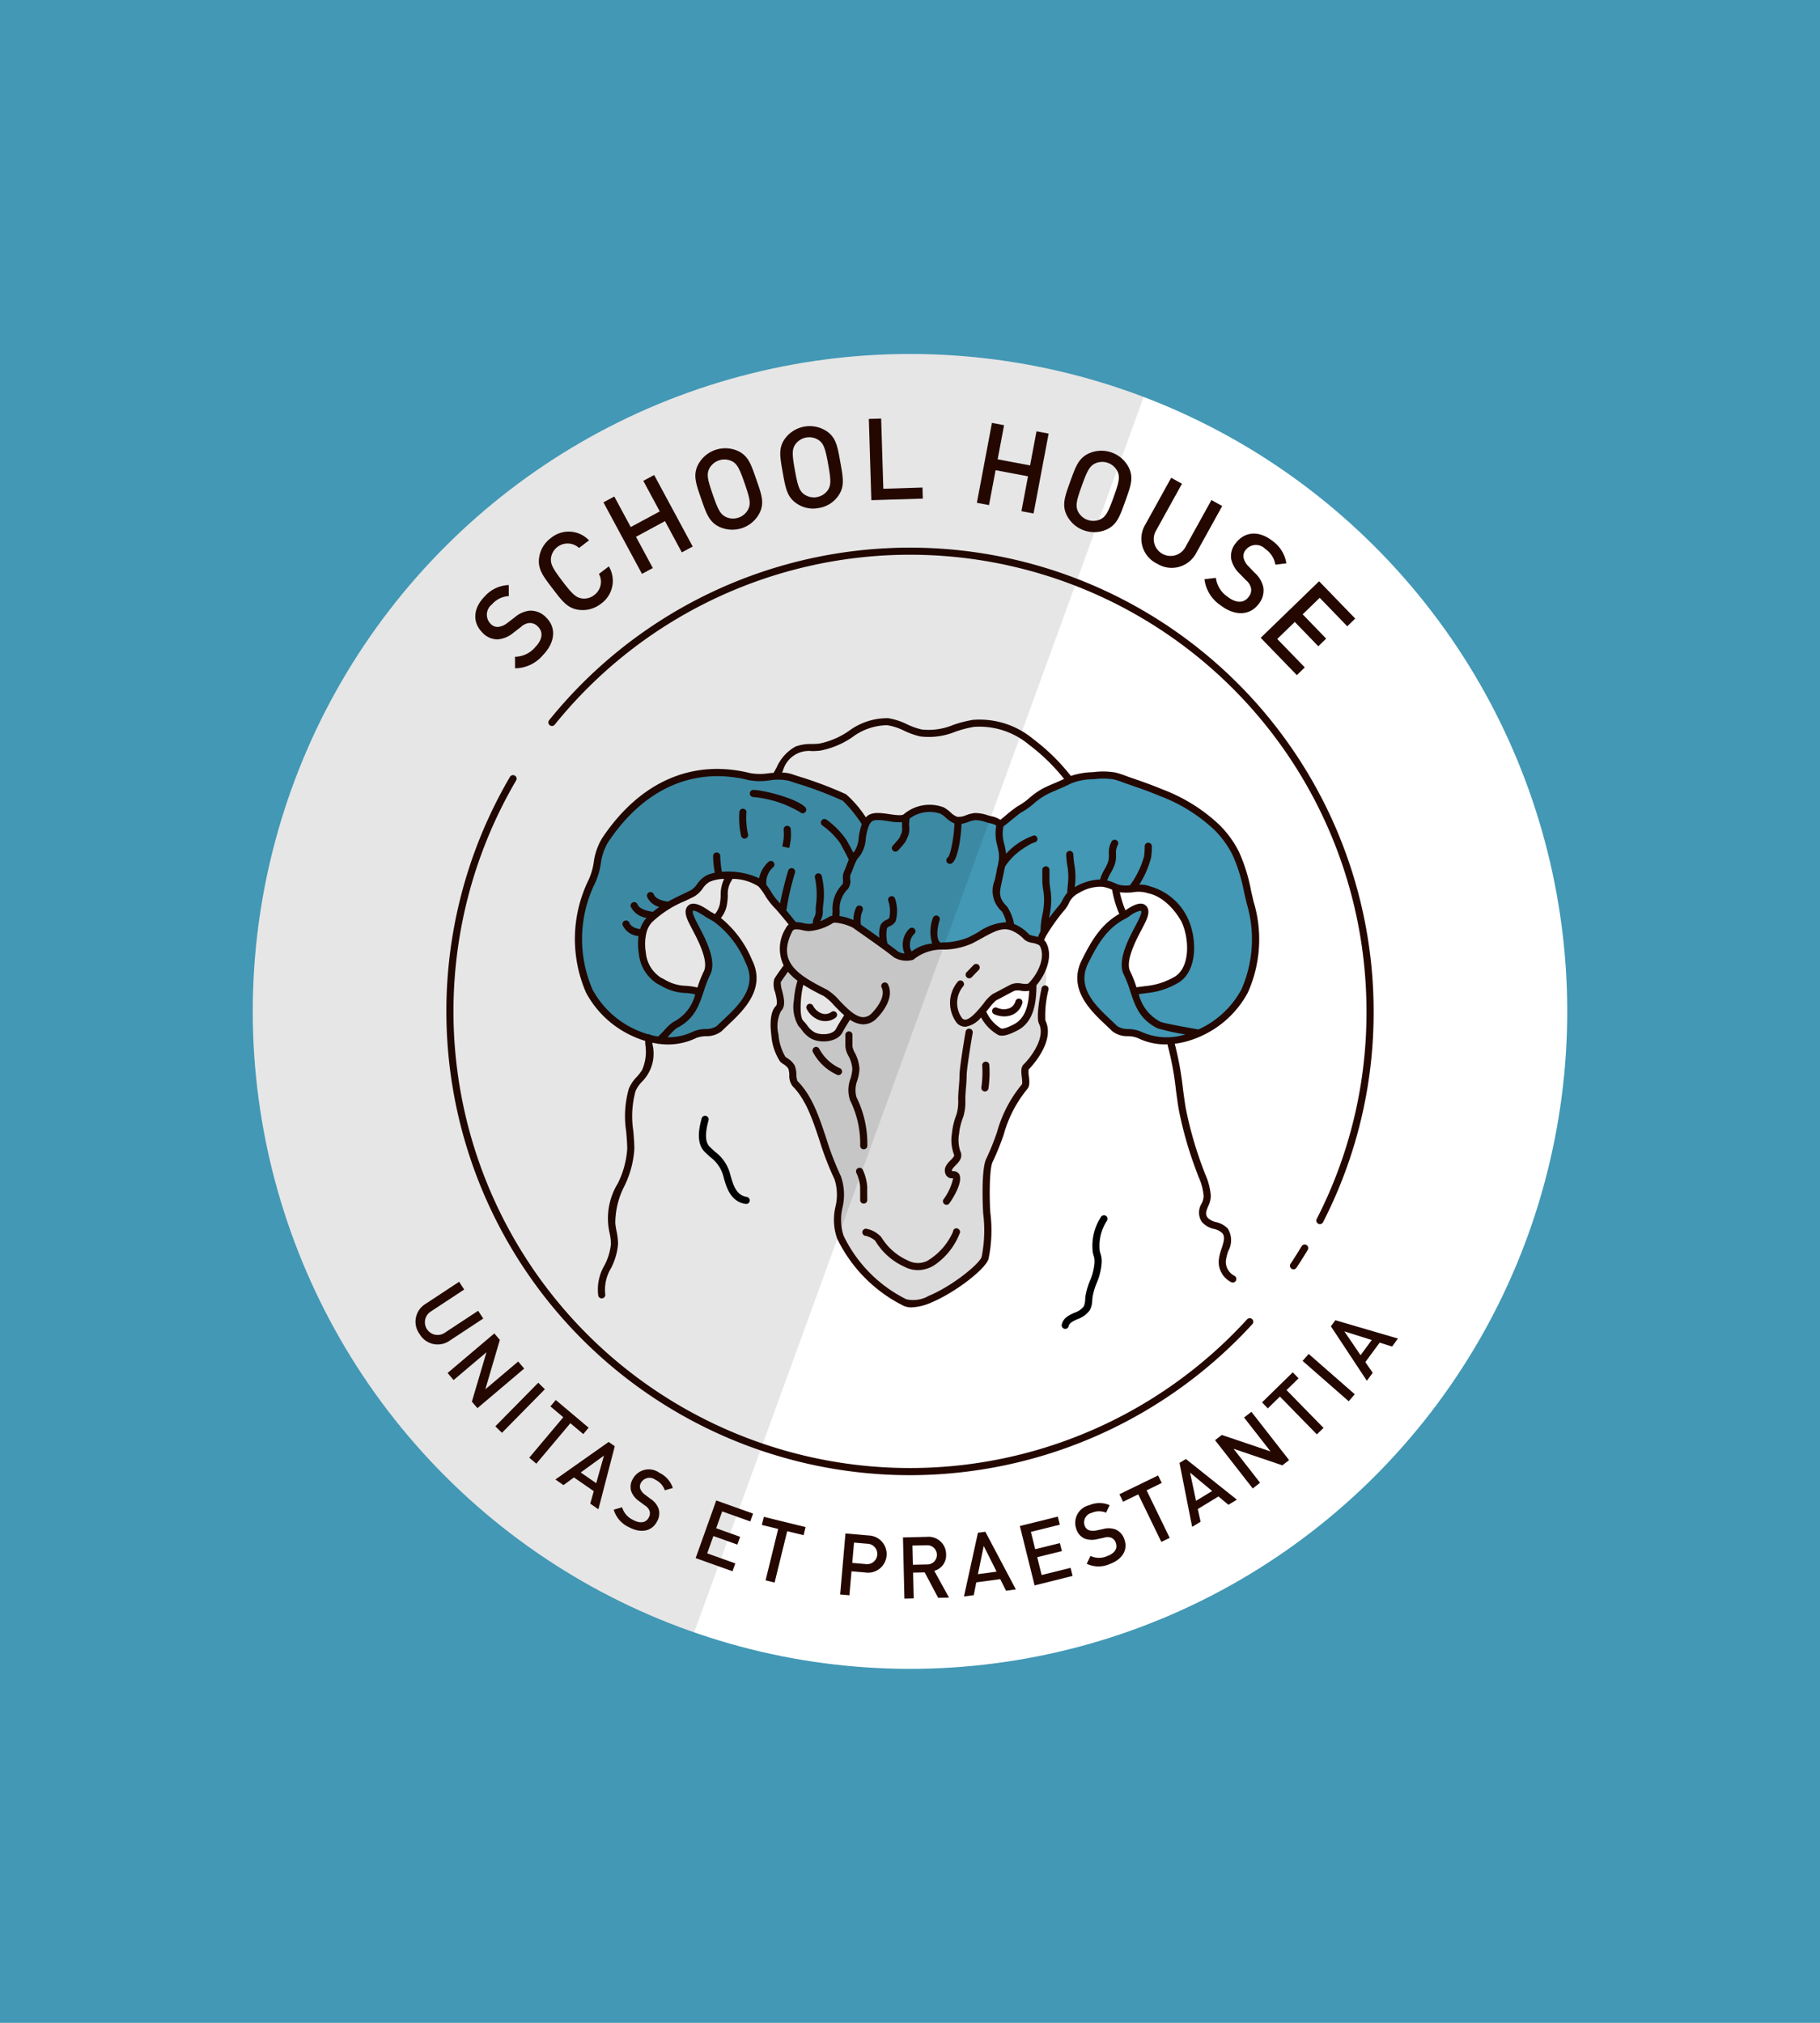 <svg xmlns="http://www.w3.org/2000/svg" viewBox="0 0 180 200" width="180px" height="200px">
	<title>School House logo</title>
  <g style="isolation: isolate">
    <g id="Background">
      <rect width="180" height="200" fill="#4298b5"/>
    </g>
    <g id="School">
      <g id="White_shape" data-name="White shape">
        <circle cx="90" cy="100" r="65" transform="translate(-44.35 92.929) rotate(-45)" fill="#fff"/>
      </g>
      <g id="Symbol">
        <g id="School_fill" data-name="School fill">
          <path d="M123.684,89.389l-.007,0a24.113,24.113,0,0,0-1.465-5,9.846,9.846,0,0,0-1.831-2.531,16.648,16.648,0,0,0-5.515-3.449c-1.02-.426-2.062-.8-3.108-1.153-.5-.17-1.015-.392-1.53-.512a6.941,6.941,0,0,0-1.99-.037,6.678,6.678,0,0,0-2.485.475c-.771.405-1.614.693-2.4,1.085-.991.5-1.642,1.339-2.586,1.811-.168.084-1.811,1.434-1.811,1.434s-.54-.446-.706-.394a1.678,1.678,0,0,1-.656-.164,4.573,4.573,0,0,0-1.426-.184c-.55.137-.992.521-1.536.332-.584-.2-.735-.577-1.453-.937a3.621,3.621,0,0,0-3.534.6c-.642.643-2.953-.5-3.707.258a1.58,1.58,0,0,0-.3.433,16.363,16.363,0,0,0-2.115-2.589,45.081,45.081,0,0,0-5.346-1.982c-1.208-.4-2.81.226-4.054-.087-6.011-1.5-10.9,1.226-14.282,6.3-.847,1.267-.651,2.769-1.294,4.052a12.96,12.96,0,0,0-.257,10.864c1.736,3.473,6.744,6.155,10.431,4.311.682-.339,1.876-.063,2.416-.6,1.474-1.475,4.438-3.626,2.93-6.64-.978-1.955-1.932-3.6-3.878-4.569-.283-.141-1.474-1.114-1.9-.691-.365.365.12,1.19.344,1.639.4.8,1.957,3.418,1.294,4.742a13.527,13.527,0,0,0-.717,1.87,8.156,8.156,0,0,0-1.352-.232,5.356,5.356,0,0,1-2.673-.861c-1.866-.935-2.3-4.687-.948-6.036a14.024,14.024,0,0,1,4.225-2.587c.667-.335.868-1.125,1.552-1.465,1.335-.67,4.433-.28,5.228.517.567.565.859,1.374,1.554,2.069.479.479,1.749,2.081,1.749,2.081a.7.7,0,0,0-.543.419,3.409,3.409,0,0,0-.12,3.475l.008.076s-.877,1.187-1.009,1.451c-.249.5.69,2.155.086,2.759-.87.871-.191,4.38.431,5,.18.178.679.408.863.775.208.417.046,1.339.344,1.638,2.218,2.217,2.609,6.077,4.225,9.313.8,1.6-.554,4.236.26,5.863a13.976,13.976,0,0,0,6.38,6.466c1.827.914,7.5-3.11,7.932-4.4a13.5,13.5,0,0,0,.173-4.4c-.048-.376-.21-4.323.26-5.259,1.171-2.343,1.716-5.51,3.447-7.244.386-.383-.177-1.631.174-1.982.681-.682,2.395-2.828,1.585-4.448-.28-.559.29-3.279.29-3.279s.411-1.735-.146-2.182h0a2.741,2.741,0,0,0,0-2.164.693.693,0,0,0-.235-.263l-.024-.016c-.263-.387,1.745-3.016,1.984-3.255.613-.615.506-1.331,1.639-1.9a3.686,3.686,0,0,1,3.763-.257c.925.462,2.473-.187,3.364.257,0,0,1.926.259,3.469,2.933.936,1.925.918,5.1-.948,6.036a7.122,7.122,0,0,1-2.673.861c-.483.057-1.3.171-1.3.171l-.07.018a13.44,13.44,0,0,0-.7-1.827c-.663-1.324.891-3.938,1.294-4.742.224-.449.709-1.274.344-1.639-.423-.423-1.615.55-1.9.691-1.945.973-2.9,2.614-3.878,4.569-1.508,3.014,1.456,5.165,2.931,6.64.539.54,1.733.264,2.415.6,3.687,1.844,8.695-.838,10.431-4.311A12.619,12.619,0,0,0,123.684,89.389ZM83.01,101.869c-.408.818-1.842.889-2.587.517-.6-.3-.826-.817-1.227-1.218-.682-.681-.247-3.954.113-4.314,0,0,1.609.858,2.652,1.46s.941,1.478,2,1.986C83.958,100.3,83.226,101.434,83.01,101.869Zm17.433-.282c-.173.086-1.116.6-1.552.43a3.91,3.91,0,0,1-1.743-2.077c.077-.1.117-.166.193-.262l.367-.462a4.214,4.214,0,0,1,.863-.89,3.054,3.054,0,0,1,.768-.363,1.058,1.058,0,0,0,.212-.086c.057-.033.107-.078.161-.115a1.891,1.891,0,0,1,1.237-.175,1.509,1.509,0,0,0,1.212-.308C102.161,99.134,101.9,100.857,100.443,101.587Z" fill="#dcdcdc"/>
          <path d="M118.58,102.152m-1.434-11.234c.937,1.925.919,5.1-.948,6.036a7.1,7.1,0,0,1-2.673.861c-.483.057-1.3.172-1.3.172l-.069.018a13.28,13.28,0,0,0-.7-1.828c-.662-1.324.892-3.937,1.3-4.742.223-.449.708-1.274.344-1.638-.424-.424-1.616.549-1.9.69-1.946.973-2.9,2.614-3.878,4.569-1.509,3.015,1.456,5.166,2.93,6.64.54.54,1.734.264,2.415.6,3.687,1.843,8.695-.839,10.432-4.311a12.619,12.619,0,0,0,.588-8.624h-.006a24.085,24.085,0,0,0-1.465-5,9.9,9.9,0,0,0-1.831-2.532,16.668,16.668,0,0,0-5.516-3.449c-1.02-.426-2.061-.8-3.108-1.153-.5-.17-1.014-.391-1.53-.512a7.007,7.007,0,0,0-1.989-.037,6.678,6.678,0,0,0-2.485.475c-.771.405-1.614.693-2.4,1.085-.991.5-1.643,1.34-2.586,1.811-.169.085-1.812,1.459-1.812,1.459,0-.231-.637-.315-.845-.394a12.394,12.394,0,0,0-1.256-.32,10.4,10.4,0,0,0-2.133.3c-.613.081-.825-.6-1.542-.962a3.626,3.626,0,0,0-3.535.6c-.642.642-2.952-.5-3.707.257a1.6,1.6,0,0,0-.3.433h0a16.376,16.376,0,0,0-2.116-2.588,44.947,44.947,0,0,0-5.346-1.983c-1.207-.4-2.809.226-4.053-.086-6.012-1.5-10.9,1.226-14.282,6.3-.848,1.267-.652,2.768-1.294,4.051a12.962,12.962,0,0,0-.258,10.865c1.737,3.472,6.745,6.154,10.432,4.311.681-.34,1.875-.064,2.415-.6,1.474-1.474,4.439-3.625,2.93-6.64-.977-1.955-1.932-3.6-3.878-4.569-.282-.141-1.474-1.114-1.9-.69-.364.364.121,1.189.344,1.638.4.8,1.957,3.418,1.3,4.742a13.764,13.764,0,0,0-.718,1.87,8.159,8.159,0,0,0-1.351-.232,5.353,5.353,0,0,1-2.673-.861c-1.867-.934-2.3-4.687-.948-6.036a14,14,0,0,1,4.224-2.586c.668-.335.868-1.126,1.552-1.465,1.335-.67,4.433-.281,5.229.517.567.565.859,1.374,1.553,2.069.479.478,1.749,2.08,1.749,2.08l.026,0a10.063,10.063,0,0,1,1.416.166,5.06,5.06,0,0,0,2.239-.777,4.066,4.066,0,0,1,2.329.517c.315.243,2.909,2.012,4.054,2.933a2.008,2.008,0,0,0,1.552.171c1.461-1.459,3.94-.634,5.776-1.552,2.263-1.13,3.509-2.44,5.606-.344.24.24.927.222,1.355.48l.023.016c-.262-.388,1.746-3.016,1.985-3.256.613-.615.506-1.33,1.638-1.9a3.688,3.688,0,0,1,3.764-.257c.925.462,2.472-.187,3.363.257,0,0,1.926.26,3.469,2.933" fill="#4298b5"/>
        </g>
        <g>
          <path d="M85.072,118.289l0,.313a.353.353,0,1,0,.7,0v-.322s-.009-.767,0-.893a4.725,4.725,0,0,0-.436-1.72.353.353,0,0,0-.645.288,4.031,4.031,0,0,1,.377,1.386C85.064,117.475,85.072,118.289,85.072,118.289Z" fill="#240800"/>
          <path d="M84.073,108.786a9.66,9.66,0,0,1,1,4.5.353.353,0,0,0,.706,0A10.346,10.346,0,0,0,84.7,108.47a2.655,2.655,0,0,1,.1-1.674,4.7,4.7,0,0,0,.2-1.1,3.714,3.714,0,0,0-.457-1.6,2.045,2.045,0,0,1-.234-.64v-1.085a.353.353,0,1,0-.7,0v1.085a2.316,2.316,0,0,0,.3.941,3.1,3.1,0,0,1,.389,1.3,4.275,4.275,0,0,1-.173.927A3.151,3.151,0,0,0,84.073,108.786Z" fill="#240800"/>
          <path d="M96.1,96.624l.693-.717a.353.353,0,1,0-.507-.491l-.693.717a.353.353,0,0,0,.507.491Z" fill="#240800"/>
          <path d="M85.521,122.172a.34.34,0,0,0,.132.02,2.483,2.483,0,0,1,.89.459,6.5,6.5,0,0,0,2.934,2.609,2.9,2.9,0,0,0,1.308.32,3.107,3.107,0,0,0,1.64-.5,6.775,6.775,0,0,0,2.532-3.248.38.38,0,0,0-.348-.387.321.321,0,0,0-.349.318,6.224,6.224,0,0,1-2.586,2.916,2.1,2.1,0,0,1-1.882-.053,5.818,5.818,0,0,1-2.618-2.293,2.642,2.642,0,0,0-1.545-.853.371.371,0,0,0-.322.238A.354.354,0,0,0,85.521,122.172Z" fill="#240800"/>
          <path d="M81.027,103.7a.353.353,0,0,0-.627.325,5.063,5.063,0,0,0,2.408,2.25.341.341,0,0,0,.118.021.353.353,0,0,0,.118-.686A4.409,4.409,0,0,1,81.027,103.7Z" fill="#240800"/>
          <path d="M94.865,111.991a6.057,6.057,0,0,1,.369-1.477l.051-.148a5.132,5.132,0,0,0,.187-1.678c0-.374.031-.744.064-1.136s.066-.792.066-1.2c0-.627.39-3.044.6-4.235A.353.353,0,1,0,95.5,102c-.025.142-.606,3.512-.606,4.355,0,.375-.031.746-.064,1.138s-.066.792-.066,1.208a4.46,4.46,0,0,1-.151,1.438l-.05.147a6.716,6.716,0,0,0-.4,1.642l-.009.1a4.014,4.014,0,0,0,.178,2.072c.081.164.027.268-.322.617-.313.315-.787.79-.454,1.455a.686.686,0,0,0,.66.33.427.427,0,0,1,.049,0,5.38,5.38,0,0,1-.92,2.037.36.36,0,0,0-.052.079.354.354,0,0,0,.54.429,1.045,1.045,0,0,0,.095-.122h0c.327-.456,1.328-2.05.948-2.812a.659.659,0,0,0-.64-.317l-.076,0c-.044-.143.037-.264.349-.578s.777-.779.453-1.431a3.543,3.543,0,0,1-.107-1.692Z" fill="#240800"/>
          <path d="M97.359,107.91a.353.353,0,0,0,.4-.3,11.21,11.21,0,0,0,.085-2.343.353.353,0,0,0-.7.109,10.265,10.265,0,0,1-.088,2.141A.353.353,0,0,0,97.359,107.91Z" fill="#240800"/>
          <path d="M73.818,80.394a.353.353,0,0,0-.685-.172,8.158,8.158,0,0,0,.158,2.409.352.352,0,0,0,.346.286.311.311,0,0,0,.067-.007.353.353,0,0,0,.279-.413A7.486,7.486,0,0,1,73.818,80.394Z" fill="#240800"/>
          <path d="M74.537,78.1a.353.353,0,1,0-.033.705,10.95,10.95,0,0,1,4.632,1.5.353.353,0,0,0,.5-.5C78.789,78.963,75.738,78.158,74.537,78.1Z" fill="#240800"/>
          <path d="M77.826,81.65a.352.352,0,0,0-.322.381,5.284,5.284,0,0,1,0,.905c-.05.353-.134.755-.135.759l.691.145s.09-.43.143-.806a6.089,6.089,0,0,0,0-1.063A.348.348,0,0,0,77.826,81.65Z" fill="#240800"/>
          <path d="M100.846,98.741a.355.355,0,0,0-.421.268,1.024,1.024,0,0,1-.686.708,1.6,1.6,0,0,1-1.113-.076.353.353,0,1,0-.271.651,2.492,2.492,0,0,0,.954.2,2.068,2.068,0,0,0,.654-.1,1.74,1.74,0,0,0,1.15-1.224A.352.352,0,0,0,100.846,98.741Z" fill="#240800"/>
          <path d="M81,100.852a1.808,1.808,0,0,0,.614.107,1.667,1.667,0,0,0,1.047-.353.353.353,0,0,0-.445-.548,1.024,1.024,0,0,1-.977.13,1.618,1.618,0,0,1-.827-.749.353.353,0,1,0-.616.344A2.293,2.293,0,0,0,81,100.852Z" fill="#240800"/>
          <path d="M123.408,98.148a12.874,12.874,0,0,0,.613-8.874.226.226,0,0,0-.011-.022c-.1-.4-.192-.8-.282-1.2a16.729,16.729,0,0,0-1.2-3.846,10.241,10.241,0,0,0-1.9-2.622A16.756,16.756,0,0,0,115,78.06c-1.107-.462-2.2-.846-3.131-1.161-.155-.053-.312-.111-.469-.169a9.364,9.364,0,0,0-1.094-.352,7.273,7.273,0,0,0-2.1-.046l-.2.015a7.545,7.545,0,0,0-2.1.37,19.854,19.854,0,0,0-3.715-3.644,8.3,8.3,0,0,0-5.967-1.9,11.886,11.886,0,0,0-1.946.5,6.3,6.3,0,0,1-3.127.451,6.852,6.852,0,0,1-1.452-.516,6.513,6.513,0,0,0-1.861-.6,6.377,6.377,0,0,0-3.913,1.283,7.933,7.933,0,0,1-2.891,1.229c-.246.03-.5.036-.747.042a4.246,4.246,0,0,0-1.607.25,4.359,4.359,0,0,0-1.878,2.078l-.287.519c-.163.013-.326.027-.488.043a5.57,5.57,0,0,1-1.823-.01c-5.733-1.436-10.937.855-14.661,6.442a6.122,6.122,0,0,0-.82,2.369,6.562,6.562,0,0,1-.5,1.721,13.294,13.294,0,0,0-.258,11.18,9.808,9.808,0,0,0,4.655,4.313,9.567,9.567,0,0,0,1.19.448c.005.125.009.25.015.375a4.493,4.493,0,0,1-.316,2.488,4.544,4.544,0,0,1-.537.7,3.712,3.712,0,0,0-.782,1.169,9.959,9.959,0,0,0-.258,4.235c.049.6.1,1.175.1,1.732a9.026,9.026,0,0,1-.928,3.388,6.587,6.587,0,0,0-.821,4.878A5.386,5.386,0,0,1,60.422,123a5.72,5.72,0,0,1-.643,2.11,4.706,4.706,0,0,0-.612,2.989.353.353,0,0,0,.343.273.363.363,0,0,0,.08-.009.354.354,0,0,0,.265-.423,4.135,4.135,0,0,1,.569-2.543,6.356,6.356,0,0,0,.7-2.379,6.025,6.025,0,0,0-.146-1.273c-.049-.263-.1-.527-.123-.793a7.989,7.989,0,0,1,.9-3.685,9.69,9.69,0,0,0,.981-3.658c0-.586-.05-1.2-.1-1.789a9.458,9.458,0,0,1,.218-3.939,3.163,3.163,0,0,1,.65-.943,3.918,3.918,0,0,0,1.027-3.685c0-.053,0-.106-.007-.16.157.033.314.065.47.088a.341.341,0,0,0,.184.025,6.4,6.4,0,0,0,3.692-.584,2.859,2.859,0,0,1,.944-.174,2.389,2.389,0,0,0,1.564-.5c.182-.182.387-.374.6-.577,1.525-1.432,3.831-3.6,2.394-6.47A10.6,10.6,0,0,0,71.3,90.763a2.944,2.944,0,0,0,.56-1.148,5.894,5.894,0,0,0,.121-1.068,2.429,2.429,0,0,1,.379-1.5.35.35,0,0,0,.073-.15A4.758,4.758,0,0,1,75,87.636a2.487,2.487,0,0,1,.2.221l.01.013a7.756,7.756,0,0,1,.44.639,6.744,6.744,0,0,0,.905,1.195c.325.324,1.045,1.207,1.444,1.7a1.171,1.171,0,0,0-.3.391,3.784,3.784,0,0,0-.194,3.653c-.261.357-.81,1.116-.927,1.349a2.056,2.056,0,0,0,.08,1.3c.121.489.287,1.158.073,1.372-.633.632-.55,2.081-.445,2.889a5.483,5.483,0,0,0,.877,2.612,2.317,2.317,0,0,0,.3.231,1.549,1.549,0,0,1,.5.451,2.138,2.138,0,0,1,.1.624,1.706,1.706,0,0,0,.316,1.106c1.323,1.324,1.979,3.292,2.673,5.377a29.007,29.007,0,0,0,1.485,3.844,4.99,4.99,0,0,1,.092,2.705,5.591,5.591,0,0,0,.168,3.159,14.432,14.432,0,0,0,6.538,6.624,1.8,1.8,0,0,0,.815.17,5.326,5.326,0,0,0,1.956-.479c2.29-.951,5.3-3.237,5.654-4.292a13.766,13.766,0,0,0,.188-4.555c-.056-.441-.178-4.252.225-5.056a25.677,25.677,0,0,0,1.1-2.717,12.215,12.215,0,0,1,2.283-4.435c.319-.317.257-.829.2-1.323a2.154,2.154,0,0,1-.023-.66c.111-.111,2.706-2.744,1.652-4.856a10.154,10.154,0,0,1,.319-3.048.353.353,0,0,0-.69-.145c-.14.667-.571,2.89-.26,3.509.664,1.329-.7,3.224-1.52,4.041-.293.293-.234.776-.178,1.243.026.213.079.656,0,.739a12.675,12.675,0,0,0-2.448,4.7,25.313,25.313,0,0,1-1.065,2.64c-.548,1.091-.326,5.217-.3,5.462a13.319,13.319,0,0,1-.158,4.241c-.239.718-2.925,2.9-5.254,3.864a3.066,3.066,0,0,1-2.185.33,13.56,13.56,0,0,1-6.223-6.309,5.152,5.152,0,0,1-.1-2.753,5.524,5.524,0,0,0-.16-3.11,28.568,28.568,0,0,1-1.448-3.752c-.721-2.165-1.4-4.211-2.843-5.653a1.84,1.84,0,0,1-.111-.654,2.424,2.424,0,0,0-.168-.893,2.075,2.075,0,0,0-.727-.716,1.68,1.68,0,0,1-.2-.15,5.135,5.135,0,0,1-.674-2.2,3.327,3.327,0,0,1,.244-2.3c.5-.5.292-1.315.113-2.039a2.791,2.791,0,0,1-.134-.812c.064-.126.4-.607.717-1.042a5.661,5.661,0,0,0,.938.887,8.555,8.555,0,0,0-.348,1.909,3.762,3.762,0,0,0,.437,2.552,4.349,4.349,0,0,1,.33.389,2.875,2.875,0,0,0,.989.9c.879.438,2.551.347,3.06-.676.137-.275.5-.859.73-1.223a2.42,2.42,0,0,0,1.3.459h.017a1.872,1.872,0,0,0,1.341-.61c.308-.309,1.807-1.923,1.1-3.338a.352.352,0,1,0-.631.314c.5,1.006-.817,2.374-.968,2.526a1.182,1.182,0,0,1-.842.4h-.01c-.777-.008-1.65-.914-2.351-1.643a5.456,5.456,0,0,0-1.219-1.068c-2.965-1.484-4.95-2.764-3.465-5.736a.375.375,0,0,1,.276-.227l.028-.005a2.211,2.211,0,0,1,.7.076,3.367,3.367,0,0,0,.668.093,5.156,5.156,0,0,0,2.384-.808.45.45,0,0,1,.194-.027.37.37,0,0,0,.048.008.3.3,0,0,0,.073,0,4.9,4.9,0,0,1,1.655.495c.045.035.137.1.266.193l.01.007.539.38c.913.64,2.442,1.712,3.232,2.348a2.447,2.447,0,0,0,1.859.252.377.377,0,0,0,.057-.028.454.454,0,0,0,.107-.078,4.443,4.443,0,0,1,2.951-.911A7.278,7.278,0,0,0,96.1,93.3c.367-.184.708-.372,1.031-.55,1.1-.606,1.874-1.034,2.72-.811a.355.355,0,0,0,.086.025,3.477,3.477,0,0,1,1.361.926,1.606,1.606,0,0,0,.8.334,2.228,2.228,0,0,1,.622.2l.019.013a.364.364,0,0,1,.126.134c.507,1.018-.1,2.49-.964,3.459l-.017.018c-.053.059-.106.115-.16.169-.1.1-.391.067-.668.033a1.837,1.837,0,0,0-1.052.074c-.308.154-.622.322-.936.49-.292.157-.585.314-.874.458a3.657,3.657,0,0,0-.911.939c-.508.625-1.275,1.571-1.807,1.6a.4.4,0,0,1-.324-.142,2.562,2.562,0,0,1,.086-3.125.353.353,0,1,0-.5-.5,3.263,3.263,0,0,0-.086,4.123,1.128,1.128,0,0,0,.86.348,2.53,2.53,0,0,0,1.516-.924,4.3,4.3,0,0,0,1.728,1.751c.382.148.936.018,1.837-.444,1.645-.824,1.9-2.715,1.913-4.49,1-1.168,1.626-2.873.989-4.153a1.016,1.016,0,0,0-.229-.3,2.956,2.956,0,0,1,.283-.573.357.357,0,0,0,.033-.056,19.18,19.18,0,0,1,1.572-2.2,3.109,3.109,0,0,0,.546-.794,2.019,2.019,0,0,1,1-1.038,4.04,4.04,0,0,1,2.316-.617.338.338,0,0,0,.072.01,3.349,3.349,0,0,1,.9.282,10.557,10.557,0,0,0,.684,2.336c.009.02.028.029.04.046C108.875,91.4,107.933,93.034,107,94.9c-1.438,2.873.868,5.038,2.394,6.471.216.2.421.4.6.576a2.389,2.389,0,0,0,1.564.5,2.847,2.847,0,0,1,.943.174,6.213,6.213,0,0,0,2.8.641c.051,0,.1-.008.155-.01a28.829,28.829,0,0,1,.848,4.556c.1.717.187,1.382.28,1.914a37.7,37.7,0,0,0,1.738,6.062c.072.2.148.4.223.592a5.678,5.678,0,0,1,.5,1.9,1.9,1.9,0,0,1-.206.727,1.671,1.671,0,0,0,.018,1.8,2.188,2.188,0,0,0,1.2.7,1.76,1.76,0,0,1,.835.425c.282.343.159.8-.076,1.523a4.82,4.82,0,0,0-.285,1.214,2.25,2.25,0,0,0,1.24,2.105.346.346,0,0,0,.153.035.353.353,0,0,0,.153-.671,1.549,1.549,0,0,1-.842-1.429,4.376,4.376,0,0,1,.252-1.035,2.188,2.188,0,0,0-.05-2.189,2.309,2.309,0,0,0-1.166-.65,1.634,1.634,0,0,1-.844-.447c-.246-.339-.143-.63.061-1.116a2.461,2.461,0,0,0,.262-1.019,6.343,6.343,0,0,0-.548-2.137c-.073-.188-.147-.378-.217-.573a37.17,37.17,0,0,1-1.707-5.947c-.092-.525-.18-1.18-.276-1.886a31.583,31.583,0,0,0-.819-4.509,8.86,8.86,0,0,0,2.572-.74A9.81,9.81,0,0,0,123.408,98.148Zm-43.957-.774a21.406,21.406,0,0,0,2.019,1.105,5.342,5.342,0,0,1,1.026.927c.3.316.637.662.993.969-.233.367-.64,1.02-.8,1.338-.306.614-1.516.658-2.113.36a2.207,2.207,0,0,1-.75-.7,4.851,4.851,0,0,0-.386-.452C79,100.483,79.209,98.22,79.451,97.374Zm20.781,3.923c-.912.47-1.173.41-1.217.393a3.734,3.734,0,0,1-1.475-1.67c.1-.121.2-.242.294-.359a4.932,4.932,0,0,1,.679-.752c.3-.148.593-.307.891-.467s.616-.33.918-.48a1.39,1.39,0,0,1,.65-.006,2.321,2.321,0,0,0,.819,0C101.73,99.343,101.428,100.7,100.232,101.3ZM77.426,76.226a2.668,2.668,0,0,1,2.884-1.965,7.907,7.907,0,0,0,.816-.047,8.433,8.433,0,0,0,3.162-1.321,5.843,5.843,0,0,1,3.476-1.19,5.9,5.9,0,0,1,1.657.545,7.453,7.453,0,0,0,1.6.563A6.918,6.918,0,0,0,94.5,72.34a11.088,11.088,0,0,1,1.83-.474,7.639,7.639,0,0,1,5.455,1.779,19.014,19.014,0,0,1,3.456,3.369c-.3.14-.6.274-.9.4-.386.163-.771.327-1.144.513a7.5,7.5,0,0,0-1.39.969,6.539,6.539,0,0,1-1.2.842,13.469,13.469,0,0,0-1.238.97c-.174.142-.329.269-.433.352a2.269,2.269,0,0,0-.9-.359c-.1-.023-.2-.045-.279-.07a3.909,3.909,0,0,0-1.341-.246,3.212,3.212,0,0,0-.855.21,1.766,1.766,0,0,1-.9.162A1.977,1.977,0,0,1,94,80.311a3.349,3.349,0,0,0-.663-.485,3.943,3.943,0,0,0-3.937.666l-.007.006c-.186.181-.868.079-1.418,0-.87-.128-1.769-.262-2.287.257-.019.019-.038.039-.056.059a10.9,10.9,0,0,0-1.952-2.281,37.663,37.663,0,0,0-4.71-1.776l-.682-.225a3.345,3.345,0,0,0-.95-.149ZM73.752,95.215c1.2,2.4-.709,4.2-2.245,5.641-.222.208-.432.406-.619.592a1.953,1.953,0,0,1-1.123.291,3.317,3.317,0,0,0-1.2.247,5.5,5.5,0,0,1-2.55.565l.184-.2a6.064,6.064,0,0,1,.7-.685c1.785-.893,2.227-2.23,2.7-3.646a12.418,12.418,0,0,1,.653-1.687c.669-1.336-.5-3.542-1.123-4.727-.068-.13-.127-.241-.171-.329l-.077-.152c-.318-.62-.431-.983-.337-1.078.076-.035.327-.008,1.184.561a3.367,3.367,0,0,0,.31.193,6.131,6.131,0,0,1,.579.336l.018.011A9.511,9.511,0,0,1,73.752,95.215Zm-2.475-6.7a5.287,5.287,0,0,1-.1.941,2.239,2.239,0,0,1-.475.925c-.118-.068-.227-.141-.353-.2-.049-.025-.131-.081-.234-.149-.572-.381-1.529-1.017-2.071-.475-.509.509-.079,1.347.2,1.9l.073.145c.047.092.108.208.179.343.486.919,1.623,3.07,1.116,4.083a11.86,11.86,0,0,0-.636,1.611,6.215,6.215,0,0,0-1.118-.168,4.318,4.318,0,0,1-2.191-.659l-.324-.165a3.286,3.286,0,0,1-1.472-2.488,4.844,4.844,0,0,1,.03-1.8.319.319,0,0,0,.019-.081,2.351,2.351,0,0,1,.567-1.1,10.576,10.576,0,0,1,3.271-2.1c.277-.133.563-.27.862-.419a2.664,2.664,0,0,0,.885-.824,2.086,2.086,0,0,1,.667-.642,3.724,3.724,0,0,1,1.445-.294A3.578,3.578,0,0,0,71.277,88.511Zm11.065,1.58c-.007.144-.014.294-.025.454a.984.984,0,0,0-.272.073,6.193,6.193,0,0,1-.922.463.306.306,0,0,1,.028-.063,1.846,1.846,0,0,0,.225-1.046c0-.075.012-.217.026-.4a7.791,7.791,0,0,0-.139-3.009.352.352,0,0,0-.652.268,8.072,8.072,0,0,1,.088,2.686c-.016.211-.028.372-.028.457a1.185,1.185,0,0,1-.121.676,1.3,1.3,0,0,0-.161.655,2.229,2.229,0,0,1-.925-.038,3.044,3.044,0,0,0-.757-.1c-.187-.234-.568-.708-.936-1.147a25.4,25.4,0,0,1,.865-3.765.353.353,0,0,0-.675-.2,33.238,33.238,0,0,0-.81,3.259c-.037-.039-.071-.075-.1-.106a6.146,6.146,0,0,1-.81-1.077c-.145-.226-.285-.444-.443-.649a1.989,1.989,0,0,1,.684-1.753.353.353,0,0,0-.457-.537,3.006,3.006,0,0,0-.95,1.638,7.32,7.32,0,0,0-3.678-.634,9.363,9.363,0,0,1-.163-1.567.353.353,0,1,0-.706,0,9.351,9.351,0,0,0,.17,1.658,3.316,3.316,0,0,0-.835.268,2.688,2.688,0,0,0-.909.841,2.017,2.017,0,0,1-.644.625c-.294.147-.577.282-.851.414-.483.232-.942.452-1.386.7-.4-.037-1.22-.21-1.407-.709a.353.353,0,1,0-.661.248,1.8,1.8,0,0,0,1.2.995c-.209.143-.416.3-.622.474-.444-.048-1.349-.242-1.531-.729a.353.353,0,0,0-.661.248,2.065,2.065,0,0,0,1.549,1.086,2.927,2.927,0,0,0-.629,1.112c-.339-.048-.9-.192-1.066-.628a.353.353,0,0,0-.661.248,1.9,1.9,0,0,0,1.571,1.07,5.672,5.672,0,0,0,.026,1.721,3.966,3.966,0,0,0,1.853,3.006l.318.162a5,5,0,0,0,2.512.737,5.384,5.384,0,0,1,.893.135,4.182,4.182,0,0,1-2.172,2.733,4.358,4.358,0,0,0-.9.835c-.189.2-.461.493-.6.6a7.348,7.348,0,0,1-.721-.151.4.4,0,0,0-.213-.077.329.329,0,0,0-.043.009,8.848,8.848,0,0,1-1.189-.438,9.077,9.077,0,0,1-4.315-3.986,12.545,12.545,0,0,1,.258-10.548,7.246,7.246,0,0,0,.558-1.9,5.475,5.475,0,0,1,.714-2.111c2.86-4.291,6.624-6.542,10.816-6.542a12.718,12.718,0,0,1,3.086.392,6.171,6.171,0,0,0,2.063.028,4.963,4.963,0,0,1,1.965.052l.684.226a37.219,37.219,0,0,1,4.616,1.737,14,14,0,0,1,1.87,2.312,6.529,6.529,0,0,0-.307,1.318,2.82,2.82,0,0,1-.447,1.41c-.029.03-.058.06-.085.09-.113-.227-.263-.506-.453-.852-.084-.151-.154-.278-.192-.354a8.136,8.136,0,0,0-2.012-2.061.353.353,0,0,0-.412.573,7.274,7.274,0,0,1,1.794,1.8c.041.082.115.217.2.377.168.307.544.991.625,1.228-.084.184-.155.373-.226.56a6.532,6.532,0,0,1-.257.622,1.6,1.6,0,0,0-.092.758,1.836,1.836,0,0,1-.016.445A3.426,3.426,0,0,0,82.342,90.091Zm14.446,2.046c-.314.173-.647.357-1.006.536a6.772,6.772,0,0,1-2.473.5l-.3.024c-.52-.385-.251-1.73-.084-2.2a.353.353,0,1,0-.665-.236,4,4,0,0,0-.069,2.524,3.928,3.928,0,0,0-2.029.787,1.222,1.222,0,0,1-.173-.684,1.483,1.483,0,0,1,.406-1.032.353.353,0,1,0-.432-.558,2.163,2.163,0,0,0-.679,1.574,1.976,1.976,0,0,0,.18.892,1.45,1.45,0,0,1-.629-.172c-.287-.231-.659-.511-1.063-.806a3.676,3.676,0,0,1-.05-1.52.736.736,0,0,1,.288-.2,1.182,1.182,0,0,0,.572-.489,3.834,3.834,0,0,0-.063-2.242.353.353,0,0,0-.676.2,3.19,3.19,0,0,1,.109,1.724.779.779,0,0,1-.268.179,1.228,1.228,0,0,0-.593.511,2.644,2.644,0,0,0-.11,1.265c-.5-.359-1-.71-1.415-1l-.418-.293a2.621,2.621,0,0,1,.152-1.37.353.353,0,0,0-.619-.34,2.688,2.688,0,0,0-.266,1.251,5.952,5.952,0,0,0-1.39-.4c.01-.155.017-.3.024-.441a2.732,2.732,0,0,1,.812-2.234,1.26,1.26,0,0,0,.222-.966,1.564,1.564,0,0,1,.018-.419,7.32,7.32,0,0,0,.287-.689c.078-.207.153-.408.242-.592l.013-.025a1.833,1.833,0,0,1,.34-.5,3.252,3.252,0,0,0,.645-1.8,5.071,5.071,0,0,1,.323-1.3l.015-.031a1.246,1.246,0,0,1,.224-.323c.266-.267,1.02-.156,1.685-.057a5.512,5.512,0,0,0,1.34.1c-.009.189,0,.358,0,.508a1.279,1.279,0,0,1-.059.6c-.06.119-.094.2-.123.274-.07.173-.1.244-.742.948a.353.353,0,0,0,.521.476c.695-.761.764-.884.875-1.158.024-.059.051-.128.1-.225a1.816,1.816,0,0,0,.133-.94,3.339,3.339,0,0,1,.046-.844,3.325,3.325,0,0,1,3.056-.472,2.839,2.839,0,0,1,.516.387,2.7,2.7,0,0,0,.854.569c.011.8-.32,3.1-.654,3.367a.353.353,0,1,0,.437.554c.63-.5.9-2.926.914-3.874a4.178,4.178,0,0,0,.7-.2,2.65,2.65,0,0,1,.664-.172,3.2,3.2,0,0,1,1.09.213c.1.031.213.058.336.086.577.131.664.207.639.328a4.212,4.212,0,0,0,.12,1.909c.046.2.093.4.131.623a3.019,3.019,0,0,1-.017.981c-.026.163-.059.325-.1.485a2.065,2.065,0,0,0-.08.416l-.086.407c-.036.179-.073.347-.108.5a2.716,2.716,0,0,0,.717,3.091,3.552,3.552,0,0,1,.416,1.055A5.317,5.317,0,0,0,96.788,92.137Zm16.03,9.848a3.327,3.327,0,0,0-1.2-.246,1.953,1.953,0,0,1-1.123-.291c-.186-.186-.4-.383-.618-.592-1.537-1.442-3.449-3.238-2.246-5.641.93-1.86,1.852-3.476,3.72-4.411a3.367,3.367,0,0,0,.31-.193,2.843,2.843,0,0,1,1.129-.573.117.117,0,0,1,.052.01c.1.1-.016.461-.334,1.082l-.076.149c-.045.089-.1.2-.172.33-.626,1.185-1.792,3.391-1.123,4.727a12.367,12.367,0,0,1,.653,1.687c.468,1.416.91,2.752,2.695,3.646a22.364,22.364,0,0,0,2.744.6A6.06,6.06,0,0,1,112.818,101.985Zm.523-12.436c-.531-.532-1.459.069-2.034.451a9.386,9.386,0,0,1-.552-1.784,5.859,5.859,0,0,0,1.3,0,3.134,3.134,0,0,1,1.464.087.34.34,0,0,0,.108.034c.072.011,1.782.289,3.206,2.748.82,1.7.919,4.7-.793,5.556a6.824,6.824,0,0,1-2.556.827c-.309.036-.782.1-1.085.141a11.783,11.783,0,0,0-.628-1.587c-.507-1.013.63-3.164,1.116-4.083.071-.135.132-.251.179-.344l.072-.142C113.42,90.9,113.851,90.059,113.341,89.549Zm1.46,11.489a4.19,4.19,0,0,1-2.177-2.749c.292-.04.676-.091.939-.122a7.5,7.5,0,0,0,2.79-.9c2.128-1.065,2.079-4.507,1.095-6.528a5.829,5.829,0,0,0-3.667-3.095,2.546,2.546,0,0,0-1.108-.177,9.371,9.371,0,0,0,1.173-2.689,7.159,7.159,0,0,0,.071-1.109.353.353,0,0,0-.706,0,6.607,6.607,0,0,1-.057.965,8.458,8.458,0,0,1-1.4,2.887,2.65,2.65,0,0,1-1.289-.116,4.421,4.421,0,0,0-.962-.356,4.9,4.9,0,0,1,.376-.8,4.3,4.3,0,0,0,.424-.946,3.45,3.45,0,0,0,.073-.835,1.674,1.674,0,0,1,.15-.884.353.353,0,1,0-.588-.389,2.229,2.229,0,0,0-.267,1.27,2.916,2.916,0,0,1-.053.667,3.825,3.825,0,0,1-.359.78,4.676,4.676,0,0,0-.464,1.043,5.186,5.186,0,0,0-2.409.7l-.092.048.007-.078a6.921,6.921,0,0,0-.019-1.98,8.681,8.681,0,0,1-.129-1.191.353.353,0,0,0-.705.034,9.259,9.259,0,0,0,.15,1.329,6.636,6.636,0,0,1,0,1.751c-.02.257-.039.5-.046.7a3.355,3.355,0,0,0-.474.722,2.415,2.415,0,0,1-.421.626c-.011.012-.443.518-.911,1.161.012-.063.024-.125.037-.188a7.658,7.658,0,0,0,.182-1.757,6.465,6.465,0,0,0-.09-.954,5.782,5.782,0,0,1-.083-.858V86.005a.353.353,0,1,0-.706,0v1.034a6.412,6.412,0,0,0,.091.961,5.849,5.849,0,0,1,.082.851,6.983,6.983,0,0,1-.168,1.618,7.492,7.492,0,0,0-.178,1.614,4.194,4.194,0,0,0-.256.559c-.137-.042-.274-.073-.4-.1a1.613,1.613,0,0,1-.462-.145,4.319,4.319,0,0,0-1.5-1.043,4.674,4.674,0,0,0-.69-1.716c-.874-.874-.765-1.365-.527-2.439.036-.163.074-.336.111-.52l.083-.4c.043-.192.086-.392.124-.594a6.029,6.029,0,0,1,1.6-1.651,7.7,7.7,0,0,1,.685-.443,2.719,2.719,0,0,1,.6-.289c.177-.05.326-.14.326-.351a.351.351,0,0,0-.352-.352A6.685,6.685,0,0,0,99.5,84.411c-.007-.095-.017-.188-.033-.281-.04-.232-.09-.449-.138-.661a3.551,3.551,0,0,1-.117-1.611.944.944,0,0,0,.02-.143c.135-.09.319-.24.588-.459.378-.308,1.01-.825,1.108-.886a7.169,7.169,0,0,0,1.327-.927,6.8,6.8,0,0,1,1.26-.884c.358-.18.73-.337,1.1-.5.431-.182.876-.371,1.3-.593a5.787,5.787,0,0,1,2.147-.421l.208-.015a6.719,6.719,0,0,1,1.876.03,8.776,8.776,0,0,1,1.01.327c.163.06.325.12.487.175.915.311,2,.69,3.085,1.144a16.1,16.1,0,0,1,5.4,3.372,9.511,9.511,0,0,1,1.766,2.441,16.187,16.187,0,0,1,1.146,3.687c.093.408.188.823.292,1.242,0,.01.01.017.013.027a12.32,12.32,0,0,1-.568,8.352,9.074,9.074,0,0,1-4.247,3.955C116.857,101.5,115.03,101.142,114.8,101.038Z" fill="#240800"/>
        </g>
        <g>
          <path d="M73.809,119.037a.436.436,0,0,1-.051,0c-1.533-.223-1.932-1.688-2.223-2.758a3.426,3.426,0,0,0-1.274-1.867c-.174-.157-.359-.324-.554-.515-.944-.93-.517-2.55-.311-3.328a.353.353,0,0,1,.682.181c-.262.989-.451,2.077.124,2.644.187.184.364.344.531.494a4.029,4.029,0,0,1,1.464,2.137c.3,1.095.588,2.157,1.662,2.313a.353.353,0,0,1-.05.7Z"/>
          <path d="M105.354,131.389a.32.32,0,0,1-.075-.009.351.351,0,0,1-.27-.419c.145-.668.745-.94,1.275-1.179a1.9,1.9,0,0,0,.9-.615,1.7,1.7,0,0,0,.139-.675c.009-.12.018-.24.035-.358a6.986,6.986,0,0,1,.444-1.518,5.622,5.622,0,0,0,.434-1.631,2.473,2.473,0,0,0,0-.544,2.4,2.4,0,0,0-.082-.324c-.024-.078-.046-.156-.066-.235a5.2,5.2,0,0,1,.788-3.544.353.353,0,0,1,.63.318,4.5,4.5,0,0,0-.734,3.056c.017.068.038.135.058.2a2.434,2.434,0,0,1,.111,1.12,6.279,6.279,0,0,1-.479,1.831,6.351,6.351,0,0,0-.405,1.369c-.015.1-.023.207-.031.312a2.244,2.244,0,0,1-.228.966,2.436,2.436,0,0,1-1.226.912c-.5.227-.811.387-.876.686A.353.353,0,0,1,105.354,131.389Z"/>
        </g>
      </g>
      <g id="Borders">
        <g id="School-2" data-name="School">
          <g>
            <path d="M130.541,121.031a.357.357,0,0,1-.161-.039.353.353,0,0,1-.154-.475A44.649,44.649,0,0,0,135.147,100,45.146,45.146,0,0,0,54.855,71.658a.353.353,0,0,1-.549-.443A45.854,45.854,0,0,1,135.853,100a45.365,45.365,0,0,1-5,20.838A.354.354,0,0,1,130.541,121.031Z" fill="#240800"/>
            <path d="M90,145.853A45.864,45.864,0,0,1,50.426,76.826a.353.353,0,1,1,.608.357,45.152,45.152,0,0,0,72.318,53.247.353.353,0,0,1,.521.475A45.971,45.971,0,0,1,90,145.853Z" fill="#240800"/>
          </g>
          <path d="M127.929,125.5a.353.353,0,0,1-.293-.548c.372-.561.74-1.145,1.095-1.735a.353.353,0,1,1,.605.364c-.36.6-.734,1.192-1.113,1.761A.351.351,0,0,1,127.929,125.5Z" fill="#240800"/>
        </g>
      </g>
      <g id="Diagonal_shading" data-name="Diagonal shading">
        <g opacity="0.1">
          <path d="M90,35A65.008,65.008,0,0,0,68.649,161.407L113.115,39.235A64.858,64.858,0,0,0,90,35Z" style="mix-blend-mode: multiply"/>
        </g>
      </g>
      <g id="Type">
        <g>
          <path d="M53.688,64.781a3.636,3.636,0,0,1-2.747,1.295l-.006-1.141A2.652,2.652,0,0,0,52.92,64c.733-.752.836-1.5.278-2.048a1.083,1.083,0,0,0-.819-.357,1.4,1.4,0,0,0-.857.394l-.76.584a2.748,2.748,0,0,1-1.524.642,2,2,0,0,1-1.51-.653c-1-.978-.979-2.375.188-3.571a3.346,3.346,0,0,1,2.4-1.147l.006,1.094a2.359,2.359,0,0,0-1.667.818,1.284,1.284,0,0,0-.128,1.926.95.95,0,0,0,.746.3,1.771,1.771,0,0,0,.9-.386l.736-.56a2.671,2.671,0,0,1,1.478-.657,2.1,2.1,0,0,1,1.637.683C55.077,62.1,54.864,63.577,53.688,64.781Z" fill="#240800"/>
          <path d="M59.433,59.693a2.917,2.917,0,0,1-2.2.6c-1.108-.149-1.639-.865-2.578-2.094s-1.487-1.932-1.338-3.04A2.913,2.913,0,0,1,54.476,53.2a2.767,2.767,0,0,1,3.779.227l-.988.752a1.661,1.661,0,0,0-2.775,1c-.054.581.154,1,1.134,2.287s1.331,1.6,1.906,1.7a1.606,1.606,0,0,0,1.237-.333,1.624,1.624,0,0,0,.466-2.088l.978-.746A2.776,2.776,0,0,1,59.433,59.693Z" fill="#240800"/>
          <path d="M67.433,54.614l-1.665-3.089L62.9,53.073l1.665,3.089-1.072.578-3.812-7.072,1.073-.579,1.627,3.02,2.871-1.547-1.628-3.02,1.073-.578,3.812,7.072Z" fill="#240800"/>
          <path d="M75.134,50.7a3.038,3.038,0,0,1-4,1.387c-1.006-.487-1.288-1.333-1.794-2.794s-.81-2.3-.323-3.3a3.04,3.04,0,0,1,4-1.389c1.006.488,1.277,1.338,1.784,2.8S75.622,49.692,75.134,50.7Zm-2.75-5.1a1.69,1.69,0,0,0-2.261.785c-.232.535-.159.987.37,2.512s.752,1.926,1.266,2.2a1.69,1.69,0,0,0,2.261-.784c.232-.535.159-.988-.37-2.513S72.9,45.87,72.384,45.594Z" fill="#240800"/>
          <path d="M82.919,49.007a2.905,2.905,0,0,1-1.938,1.22,2.87,2.87,0,0,1-2.23-.472c-.918-.638-1.065-1.518-1.338-3.041s-.443-2.4.2-3.316a3.043,3.043,0,0,1,4.169-.749c.917.639,1.053,1.52,1.327,3.043S83.557,48.089,82.919,49.007ZM81,43.535a1.692,1.692,0,0,0-2.357.424c-.313.492-.311.95-.025,2.54s.443,2.02.908,2.372a1.69,1.69,0,0,0,2.357-.423c.312-.492.31-.951.025-2.54S81.46,43.888,81,43.535Z" fill="#240800"/>
          <path d="M86.177,49.455l-.248-8.035,1.219-.037.214,6.94,3.872-.12.033,1.095Z" fill="#240800"/>
          <path d="M101.02,50.545l.651-3.451-3.206-.605-.651,3.451-1.2-.227,1.491-7.9,1.2.226-.637,3.373,3.207.605.636-3.373,1.2.226-1.491,7.9Z" fill="#240800"/>
          <path d="M109.467,52.344a3.042,3.042,0,0,1-3.983-1.438c-.474-1.012-.161-1.847.364-3.3s.818-2.3,1.83-2.773a3.04,3.04,0,0,1,3.982,1.438c.475,1.012.151,1.843-.375,3.3S110.478,51.869,109.467,52.344Zm1.073-5.7a1.689,1.689,0,0,0-2.251-.813c-.518.27-.746.667-1.294,2.186s-.627,1.971-.4,2.508a1.688,1.688,0,0,0,2.251.813c.517-.269.745-.667,1.293-2.186S110.766,47.183,110.54,46.645Z" fill="#240800"/>
          <path d="M114.425,55.724a2.724,2.724,0,0,1-1.173-3.823l2.579-4.662,1.067.59-2.552,4.612a1.666,1.666,0,1,0,2.913,1.613l2.552-4.612,1.067.59-2.58,4.662A2.735,2.735,0,0,1,114.425,55.724Z" fill="#240800"/>
          <path d="M120.72,59.849a3.639,3.639,0,0,1-1.6-2.58l1.133-.137A2.652,2.652,0,0,0,121.407,59c.832.642,1.59.657,2.066.04a1.077,1.077,0,0,0,.261-.855,1.4,1.4,0,0,0-.49-.806l-.669-.687a2.764,2.764,0,0,1-.813-1.442,2,2,0,0,1,.475-1.574c.855-1.109,2.246-1.247,3.569-.226a3.351,3.351,0,0,1,1.417,2.249l-1.086.132a2.368,2.368,0,0,0-1.006-1.562,1.284,1.284,0,0,0-1.928.1.956.956,0,0,0-.215.776,1.8,1.8,0,0,0,.487.847l.642.666a2.664,2.664,0,0,1,.823,1.392,2.105,2.105,0,0,1-.489,1.706C123.547,60.919,122.052,60.878,120.72,59.849Z" fill="#240800"/>
          <path d="M124.685,63.061l5.775-5.592,3.574,3.69-.787.762-2.726-2.814-1.686,1.633,2.324,2.4-.778.754-2.325-2.4-1.736,1.681,2.726,2.814-.787.762Z" fill="#240800"/>
        </g>
        <g>
          <path d="M41.5,131.9a2.053,2.053,0,0,1,.554-2.962l3.354-2.209.5.768-3.318,2.185a1.256,1.256,0,1,0,1.381,2.1l3.318-2.185.505.767-3.353,2.209A2.061,2.061,0,0,1,41.5,131.9Z" fill="#240800"/>
          <path d="M46.668,138.585l1.446-4.89-3.254,2.754-.593-.7,4.623-3.913.544.643L48,137.361l3.248-2.748.593.7-4.623,3.913Z" fill="#240800"/>
          <path d="M48.989,141.021l4.246-4.31.653.644-4.246,4.31Z" fill="#240800"/>
          <path d="M56.41,140.715l-3.368,4-.7-.591,3.367-4-1.274-1.073.531-.631,3.251,2.738-.531.631Z" fill="#240800"/>
          <path d="M58.375,148.669l.349-1.236-1.962-1.359-1.034.762-.8-.556,5.267-3.713.608.421-1.621,6.237Zm1.359-4.754-2.3,1.67,1.531,1.06Z" fill="#240800"/>
          <path d="M62.2,150.991a2.74,2.74,0,0,1-1.5-1.728l.826-.237a2.005,2.005,0,0,0,1.084,1.249c.694.378,1.26.3,1.542-.217a.818.818,0,0,0,.092-.667,1.056,1.056,0,0,0-.461-.541l-.579-.432a2.069,2.069,0,0,1-.777-.975,1.512,1.512,0,0,1,.165-1.228,1.79,1.79,0,0,1,2.629-.593,2.522,2.522,0,0,1,1.322,1.5l-.793.227a1.781,1.781,0,0,0-.934-1.043.967.967,0,0,0-1.423.3.717.717,0,0,0-.067.6,1.345,1.345,0,0,0,.463.572l.557.42a1.993,1.993,0,0,1,.778.938,1.583,1.583,0,0,1-.161,1.327C64.432,151.45,63.315,151.6,62.2,150.991Z" fill="#240800"/>
          <path d="M68.8,154.052l2.037-5.7,3.643,1.3-.276.776-2.78-.993L70.83,151.1l2.371.847-.274.769-2.372-.847-.612,1.714,2.78.993-.278.777Z" fill="#240800"/>
          <path d="M77.855,151.391l-1.246,5.079-.892-.219,1.245-5.079-1.618-.4.2-.8,4.131,1.013-.2.8Z" fill="#240800"/>
          <path d="M85.586,155.474l-1.372-.119-.207,2.372-.915-.079.525-6.033,2.287.2a1.84,1.84,0,1,1-.318,3.66Zm.2-2.843-1.322-.115-.174,2.009,1.321.115a1.01,1.01,0,1,0,.175-2.009Z" fill="#240800"/>
          <path d="M92.786,157.98l-1.334-2.519-1.147.026.06,2.55-.918.022-.142-6.051,2.345-.056a1.732,1.732,0,0,1,1.92,1.724,1.589,1.589,0,0,1-1.169,1.635l1.457,2.644Zm-1.184-5.2-1.36.031.045,1.9,1.359-.033a.951.951,0,1,0-.044-1.894Z" fill="#240800"/>
          <path d="M99.5,157.279l-.577-1.149-2.368.322-.249,1.262-.969.132,1.382-6.3.732-.1,3.018,5.7Zm-2.209-4.429-.572,2.79,1.845-.251Z" fill="#240800"/>
          <path d="M102.322,156.75l-1.457-5.872,3.753-.931.2.8-2.861.71.425,1.716,2.441-.606.2.792-2.44.6.436,1.765,2.863-.71.2.8Z" fill="#240800"/>
          <path d="M109.766,154.633a2.743,2.743,0,0,1-2.288-.018l.37-.777a2,2,0,0,0,1.652.015c.743-.272,1.058-.748.858-1.3a.82.82,0,0,0-.44-.51,1.056,1.056,0,0,0-.711-.013l-.7.149a2.069,2.069,0,0,1-1.245-.063,1.5,1.5,0,0,1-.811-.935,1.79,1.79,0,0,1,1.293-2.364,2.524,2.524,0,0,1,2,0l-.353.744a1.78,1.78,0,0,0-1.4.011.967.967,0,0,0-.716,1.266.718.718,0,0,0,.408.449,1.356,1.356,0,0,0,.735.031l.682-.14a2,2,0,0,1,1.217.037,1.581,1.581,0,0,1,.889,1C111.586,153.265,110.957,154.2,109.766,154.633Z" fill="#240800"/>
          <path d="M113.4,147.35l2.283,4.7-.826.4-2.282-4.7-1.5.727-.361-.742,3.825-1.856.36.742Z" fill="#240800"/>
          <path d="M121.492,148.78l-.988-.822-2.041,1.241.277,1.255-.836.509-1.251-6.325.632-.384,5.042,4.018ZM117.7,145.6l.59,2.786,1.591-.968Z" fill="#240800"/>
          <path d="M126.824,144.879,122,143.243l2.622,3.358-.723.566-3.727-4.774.663-.519,4.824,1.63-2.619-3.352.725-.565,3.727,4.774Z" fill="#240800"/>
          <path d="M127.24,137.439l3.657,3.739-.658.642-3.655-3.74-1.192,1.166-.577-.59,3.04-2.972.577.59Z" fill="#240800"/>
          <path d="M133.388,138.544l-4.56-3.989.6-.692,4.56,3.989Z" fill="#240800"/>
          <path d="M137.677,133.135l-1.226-.387-1.419,1.924.731,1.057-.581.787-3.554-5.382.439-.6,6.191,1.81Zm-4.716-1.5,1.6,2.355,1.106-1.5Z" fill="#240800"/>
        </g>
      </g>
    </g>
  </g>
</svg>
